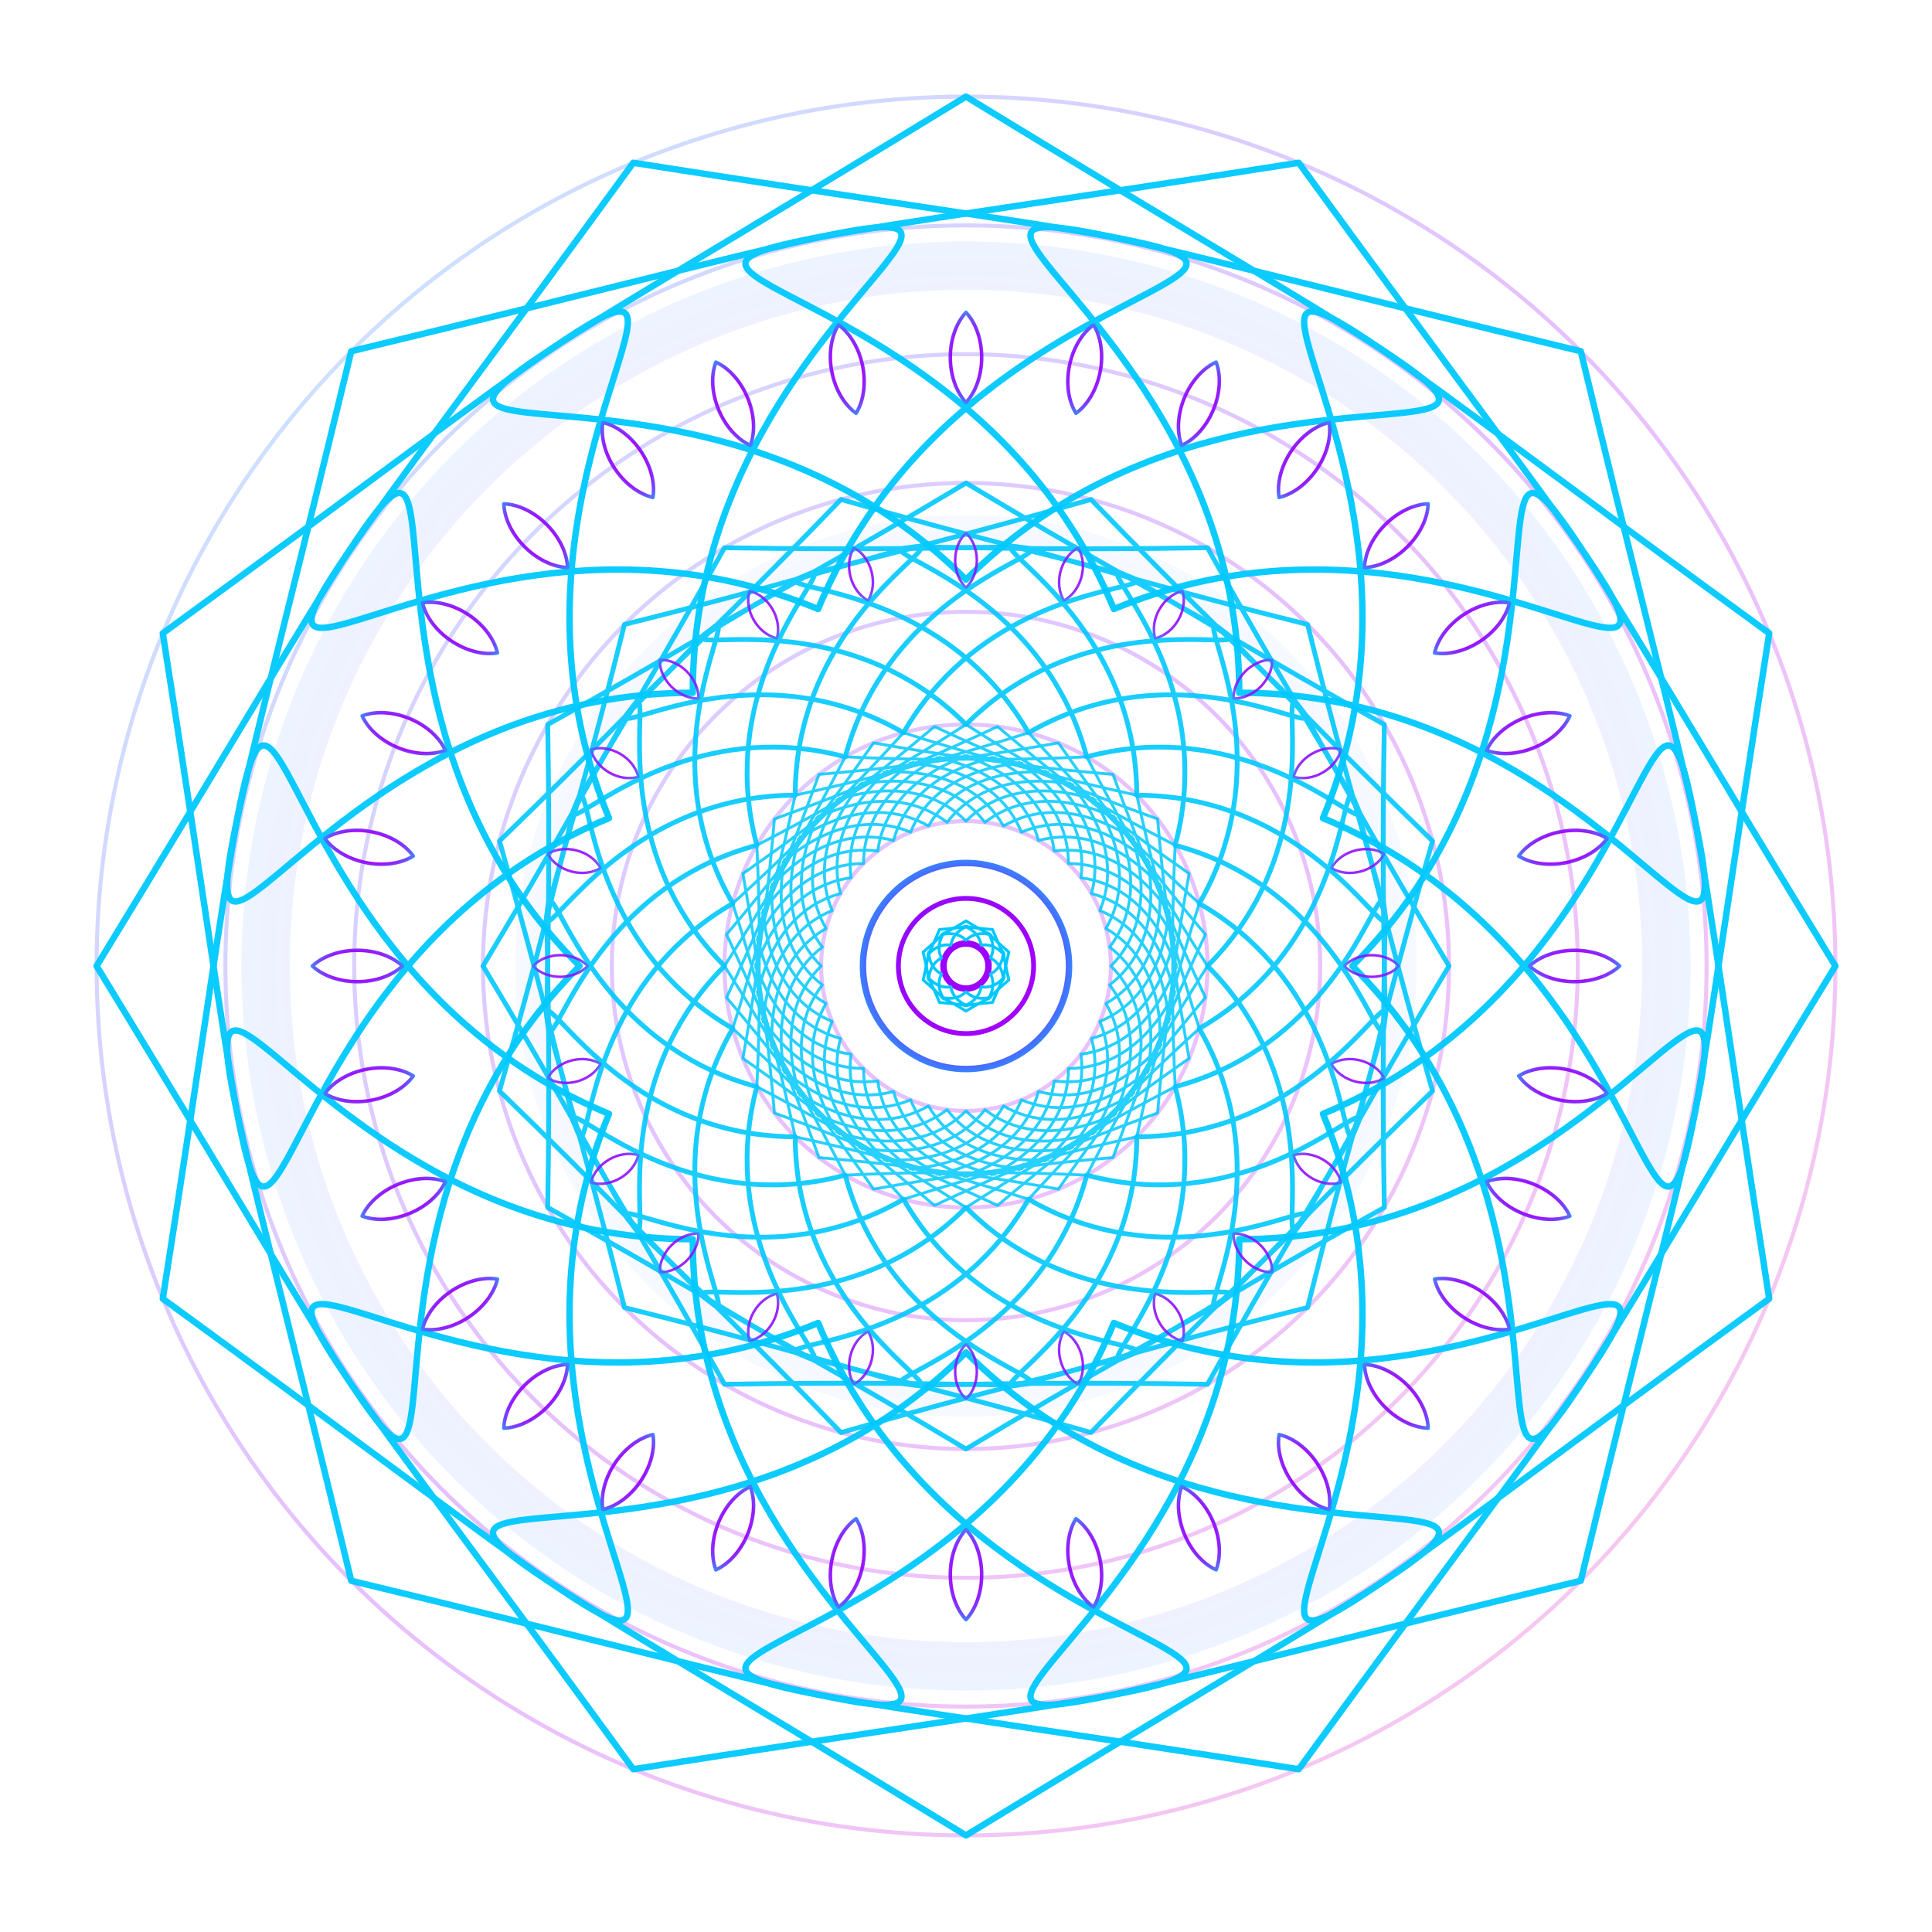 <?xml version="1.0" encoding="UTF-8"?>
<svg width="1200" height="1200" viewBox="0 0 1200 1200" xmlns="http://www.w3.org/2000/svg" version="1.1">
  <title>Mandala Glyph - Neon (Blue • Purple • Pink)</title>
  <desc>Neon gradient strokes with glow on a dark background.</desc>
  
<defs>
  <!-- Linear neon gradient for strokes -->
  <linearGradient id="neonGrad" x1="0" y1="0" x2="1200" y2="1200" gradientUnits="userSpaceOnUse">
    <stop offset="0%" stop-color="#00C8FF"/>
    <stop offset="50%" stop-color="#9D00FF"/>
    <stop offset="100%" stop-color="#FF39A6"/>
  </linearGradient>

  <!-- Secondary radial gradient for accents -->
  <radialGradient id="neonRad" cx="50%" cy="50%" r="60%">
    <stop offset="0%" stop-color="#FF39A6"/>
    <stop offset="60%" stop-color="#9D00FF"/>
    <stop offset="100%" stop-color="#00C8FF"/>
  </radialGradient>

  <!-- Outer glow filter -->
  <filter id="glow" x="-50%" y="-50%" width="200%" height="200%">
    <feGaussianBlur stdDeviation="3" result="blur1"/>
    <feGaussianBlur stdDeviation="6" in="SourceGraphic" result="blur2"/>
    <feMerge>
      <feMergeNode in="blur2"/>
      <feMergeNode in="blur1"/>
      <feMergeNode in="SourceGraphic"/>
    </feMerge>
  </filter>

  <!-- Stronger glow for highlights -->
  <filter id="glowStrong" x="-80%" y="-80%" width="260%" height="260%">
    <feGaussianBlur stdDeviation="5" result="b1"/>
    <feGaussianBlur stdDeviation="10" in="SourceGraphic" result="b2"/>
    <feMerge>
      <feMergeNode in="b2"/>
      <feMergeNode in="b1"/>
      <feMergeNode in="SourceGraphic"/>
    </feMerge>
  </filter>
</defs>
<circle cx="600" cy="600" r="90" fill="none" stroke="url(#neonGrad)" stroke-width="2.5" opacity="0.5" stroke-linecap="round" stroke-linejoin="round" filter="url(#glow)"/><circle cx="600" cy="600" r="150" fill="none" stroke="url(#neonGrad)" stroke-width="2.5" opacity="0.5" stroke-linecap="round" stroke-linejoin="round" filter="url(#glow)"/><circle cx="600" cy="600" r="220" fill="none" stroke="url(#neonGrad)" stroke-width="2.5" opacity="0.5" stroke-linecap="round" stroke-linejoin="round" filter="url(#glow)"/><circle cx="600" cy="600" r="300" fill="none" stroke="url(#neonGrad)" stroke-width="2.5" opacity="0.5" stroke-linecap="round" stroke-linejoin="round" filter="url(#glow)"/><circle cx="600" cy="600" r="380" fill="none" stroke="url(#neonGrad)" stroke-width="2.5" opacity="0.5" stroke-linecap="round" stroke-linejoin="round" filter="url(#glow)"/><circle cx="600" cy="600" r="460" fill="none" stroke="url(#neonGrad)" stroke-width="2.5" opacity="0.5" stroke-linecap="round" stroke-linejoin="round" filter="url(#glow)"/><circle cx="600" cy="600" r="540" fill="none" stroke="url(#neonGrad)" stroke-width="2.5" opacity="0.5" stroke-linecap="round" stroke-linejoin="round" filter="url(#glow)"/><circle cx="600" cy="600" r="435.0" fill="none" stroke="url(#neonRad)" stroke-width="30" opacity="0.3" stroke-linecap="round" stroke-linejoin="round" filter="url(#glow)"/><circle cx="600" cy="600" r="270.0" fill="none" stroke="url(#neonRad)" stroke-width="20" opacity="0.22" stroke-linecap="round" stroke-linejoin="round" filter="url(#glow)"/><g transform="translate(600,600) scale(1.0)" opacity="0.95" filter="url(#glowStrong)">
<path d="M 0 -240 C -210.0 -450.0 -540 -210.0 0 -540 C 540 -210.0 210.0 -450.0 0 -240 Z" transform="rotate(0.0)" fill="none" stroke="url(#neonGrad)" stroke-width="4" stroke-linecap="round" stroke-linejoin="round" />
<path d="M 0 -240 C -210.0 -450.0 -540 -210.0 0 -540 C 540 -210.0 210.0 -450.0 0 -240 Z" transform="rotate(22.5)" fill="none" stroke="url(#neonGrad)" stroke-width="4" stroke-linecap="round" stroke-linejoin="round" />
<path d="M 0 -240 C -210.0 -450.0 -540 -210.0 0 -540 C 540 -210.0 210.0 -450.0 0 -240 Z" transform="rotate(45.0)" fill="none" stroke="url(#neonGrad)" stroke-width="4" stroke-linecap="round" stroke-linejoin="round" />
<path d="M 0 -240 C -210.0 -450.0 -540 -210.0 0 -540 C 540 -210.0 210.0 -450.0 0 -240 Z" transform="rotate(67.5)" fill="none" stroke="url(#neonGrad)" stroke-width="4" stroke-linecap="round" stroke-linejoin="round" />
<path d="M 0 -240 C -210.0 -450.0 -540 -210.0 0 -540 C 540 -210.0 210.0 -450.0 0 -240 Z" transform="rotate(90.0)" fill="none" stroke="url(#neonGrad)" stroke-width="4" stroke-linecap="round" stroke-linejoin="round" />
<path d="M 0 -240 C -210.0 -450.0 -540 -210.0 0 -540 C 540 -210.0 210.0 -450.0 0 -240 Z" transform="rotate(112.5)" fill="none" stroke="url(#neonGrad)" stroke-width="4" stroke-linecap="round" stroke-linejoin="round" />
<path d="M 0 -240 C -210.0 -450.0 -540 -210.0 0 -540 C 540 -210.0 210.0 -450.0 0 -240 Z" transform="rotate(135.0)" fill="none" stroke="url(#neonGrad)" stroke-width="4" stroke-linecap="round" stroke-linejoin="round" />
<path d="M 0 -240 C -210.0 -450.0 -540 -210.0 0 -540 C 540 -210.0 210.0 -450.0 0 -240 Z" transform="rotate(157.5)" fill="none" stroke="url(#neonGrad)" stroke-width="4" stroke-linecap="round" stroke-linejoin="round" />
<path d="M 0 -240 C -210.0 -450.0 -540 -210.0 0 -540 C 540 -210.0 210.0 -450.0 0 -240 Z" transform="rotate(180.0)" fill="none" stroke="url(#neonGrad)" stroke-width="4" stroke-linecap="round" stroke-linejoin="round" />
<path d="M 0 -240 C -210.0 -450.0 -540 -210.0 0 -540 C 540 -210.0 210.0 -450.0 0 -240 Z" transform="rotate(202.5)" fill="none" stroke="url(#neonGrad)" stroke-width="4" stroke-linecap="round" stroke-linejoin="round" />
<path d="M 0 -240 C -210.0 -450.0 -540 -210.0 0 -540 C 540 -210.0 210.0 -450.0 0 -240 Z" transform="rotate(225.0)" fill="none" stroke="url(#neonGrad)" stroke-width="4" stroke-linecap="round" stroke-linejoin="round" />
<path d="M 0 -240 C -210.0 -450.0 -540 -210.0 0 -540 C 540 -210.0 210.0 -450.0 0 -240 Z" transform="rotate(247.5)" fill="none" stroke="url(#neonGrad)" stroke-width="4" stroke-linecap="round" stroke-linejoin="round" />
<path d="M 0 -240 C -210.0 -450.0 -540 -210.0 0 -540 C 540 -210.0 210.0 -450.0 0 -240 Z" transform="rotate(270.0)" fill="none" stroke="url(#neonGrad)" stroke-width="4" stroke-linecap="round" stroke-linejoin="round" />
<path d="M 0 -240 C -210.0 -450.0 -540 -210.0 0 -540 C 540 -210.0 210.0 -450.0 0 -240 Z" transform="rotate(292.5)" fill="none" stroke="url(#neonGrad)" stroke-width="4" stroke-linecap="round" stroke-linejoin="round" />
<path d="M 0 -240 C -210.0 -450.0 -540 -210.0 0 -540 C 540 -210.0 210.0 -450.0 0 -240 Z" transform="rotate(315.0)" fill="none" stroke="url(#neonGrad)" stroke-width="4" stroke-linecap="round" stroke-linejoin="round" />
<path d="M 0 -240 C -210.0 -450.0 -540 -210.0 0 -540 C 540 -210.0 210.0 -450.0 0 -240 Z" transform="rotate(337.5)" fill="none" stroke="url(#neonGrad)" stroke-width="4" stroke-linecap="round" stroke-linejoin="round" />
</g><g transform="translate(600,600) scale(1.0)" opacity="0.9" filter="url(#glow)">
<path d="M 0 -150 C -120.0 -270.0 -300 -120.0 0 -300 C 300 -120.0 120.0 -270.0 0 -150 Z" transform="rotate(0.0)" fill="none" stroke="url(#neonGrad)" stroke-width="3" stroke-linecap="round" stroke-linejoin="round" />
<path d="M 0 -150 C -120.0 -270.0 -300 -120.0 0 -300 C 300 -120.0 120.0 -270.0 0 -150 Z" transform="rotate(15.0)" fill="none" stroke="url(#neonGrad)" stroke-width="3" stroke-linecap="round" stroke-linejoin="round" />
<path d="M 0 -150 C -120.0 -270.0 -300 -120.0 0 -300 C 300 -120.0 120.0 -270.0 0 -150 Z" transform="rotate(30.0)" fill="none" stroke="url(#neonGrad)" stroke-width="3" stroke-linecap="round" stroke-linejoin="round" />
<path d="M 0 -150 C -120.0 -270.0 -300 -120.0 0 -300 C 300 -120.0 120.0 -270.0 0 -150 Z" transform="rotate(45.0)" fill="none" stroke="url(#neonGrad)" stroke-width="3" stroke-linecap="round" stroke-linejoin="round" />
<path d="M 0 -150 C -120.0 -270.0 -300 -120.0 0 -300 C 300 -120.0 120.0 -270.0 0 -150 Z" transform="rotate(60.0)" fill="none" stroke="url(#neonGrad)" stroke-width="3" stroke-linecap="round" stroke-linejoin="round" />
<path d="M 0 -150 C -120.0 -270.0 -300 -120.0 0 -300 C 300 -120.0 120.0 -270.0 0 -150 Z" transform="rotate(75.0)" fill="none" stroke="url(#neonGrad)" stroke-width="3" stroke-linecap="round" stroke-linejoin="round" />
<path d="M 0 -150 C -120.0 -270.0 -300 -120.0 0 -300 C 300 -120.0 120.0 -270.0 0 -150 Z" transform="rotate(90.0)" fill="none" stroke="url(#neonGrad)" stroke-width="3" stroke-linecap="round" stroke-linejoin="round" />
<path d="M 0 -150 C -120.0 -270.0 -300 -120.0 0 -300 C 300 -120.0 120.0 -270.0 0 -150 Z" transform="rotate(105.0)" fill="none" stroke="url(#neonGrad)" stroke-width="3" stroke-linecap="round" stroke-linejoin="round" />
<path d="M 0 -150 C -120.0 -270.0 -300 -120.0 0 -300 C 300 -120.0 120.0 -270.0 0 -150 Z" transform="rotate(120.0)" fill="none" stroke="url(#neonGrad)" stroke-width="3" stroke-linecap="round" stroke-linejoin="round" />
<path d="M 0 -150 C -120.0 -270.0 -300 -120.0 0 -300 C 300 -120.0 120.0 -270.0 0 -150 Z" transform="rotate(135.0)" fill="none" stroke="url(#neonGrad)" stroke-width="3" stroke-linecap="round" stroke-linejoin="round" />
<path d="M 0 -150 C -120.0 -270.0 -300 -120.0 0 -300 C 300 -120.0 120.0 -270.0 0 -150 Z" transform="rotate(150.0)" fill="none" stroke="url(#neonGrad)" stroke-width="3" stroke-linecap="round" stroke-linejoin="round" />
<path d="M 0 -150 C -120.0 -270.0 -300 -120.0 0 -300 C 300 -120.0 120.0 -270.0 0 -150 Z" transform="rotate(165.0)" fill="none" stroke="url(#neonGrad)" stroke-width="3" stroke-linecap="round" stroke-linejoin="round" />
<path d="M 0 -150 C -120.0 -270.0 -300 -120.0 0 -300 C 300 -120.0 120.0 -270.0 0 -150 Z" transform="rotate(180.0)" fill="none" stroke="url(#neonGrad)" stroke-width="3" stroke-linecap="round" stroke-linejoin="round" />
<path d="M 0 -150 C -120.0 -270.0 -300 -120.0 0 -300 C 300 -120.0 120.0 -270.0 0 -150 Z" transform="rotate(195.0)" fill="none" stroke="url(#neonGrad)" stroke-width="3" stroke-linecap="round" stroke-linejoin="round" />
<path d="M 0 -150 C -120.0 -270.0 -300 -120.0 0 -300 C 300 -120.0 120.0 -270.0 0 -150 Z" transform="rotate(210.0)" fill="none" stroke="url(#neonGrad)" stroke-width="3" stroke-linecap="round" stroke-linejoin="round" />
<path d="M 0 -150 C -120.0 -270.0 -300 -120.0 0 -300 C 300 -120.0 120.0 -270.0 0 -150 Z" transform="rotate(225.0)" fill="none" stroke="url(#neonGrad)" stroke-width="3" stroke-linecap="round" stroke-linejoin="round" />
<path d="M 0 -150 C -120.0 -270.0 -300 -120.0 0 -300 C 300 -120.0 120.0 -270.0 0 -150 Z" transform="rotate(240.0)" fill="none" stroke="url(#neonGrad)" stroke-width="3" stroke-linecap="round" stroke-linejoin="round" />
<path d="M 0 -150 C -120.0 -270.0 -300 -120.0 0 -300 C 300 -120.0 120.0 -270.0 0 -150 Z" transform="rotate(255.0)" fill="none" stroke="url(#neonGrad)" stroke-width="3" stroke-linecap="round" stroke-linejoin="round" />
<path d="M 0 -150 C -120.0 -270.0 -300 -120.0 0 -300 C 300 -120.0 120.0 -270.0 0 -150 Z" transform="rotate(270.0)" fill="none" stroke="url(#neonGrad)" stroke-width="3" stroke-linecap="round" stroke-linejoin="round" />
<path d="M 0 -150 C -120.0 -270.0 -300 -120.0 0 -300 C 300 -120.0 120.0 -270.0 0 -150 Z" transform="rotate(285.0)" fill="none" stroke="url(#neonGrad)" stroke-width="3" stroke-linecap="round" stroke-linejoin="round" />
<path d="M 0 -150 C -120.0 -270.0 -300 -120.0 0 -300 C 300 -120.0 120.0 -270.0 0 -150 Z" transform="rotate(300.0)" fill="none" stroke="url(#neonGrad)" stroke-width="3" stroke-linecap="round" stroke-linejoin="round" />
<path d="M 0 -150 C -120.0 -270.0 -300 -120.0 0 -300 C 300 -120.0 120.0 -270.0 0 -150 Z" transform="rotate(315.0)" fill="none" stroke="url(#neonGrad)" stroke-width="3" stroke-linecap="round" stroke-linejoin="round" />
<path d="M 0 -150 C -120.0 -270.0 -300 -120.0 0 -300 C 300 -120.0 120.0 -270.0 0 -150 Z" transform="rotate(330.0)" fill="none" stroke="url(#neonGrad)" stroke-width="3" stroke-linecap="round" stroke-linejoin="round" />
<path d="M 0 -150 C -120.0 -270.0 -300 -120.0 0 -300 C 300 -120.0 120.0 -270.0 0 -150 Z" transform="rotate(345.0)" fill="none" stroke="url(#neonGrad)" stroke-width="3" stroke-linecap="round" stroke-linejoin="round" />
</g><g transform="translate(600,600) scale(1.0)" opacity="0.85" filter="url(#glow)">
<path d="M 0 -90 C -54.0 -144.0 -150 -54.0 0 -150 C 150 -54.0 54.0 -144.0 0 -90 Z" transform="rotate(0.0)" fill="none" stroke="url(#neonGrad)" stroke-width="1.8" stroke-linecap="round" stroke-linejoin="round" />
<path d="M 0 -90 C -54.0 -144.0 -150 -54.0 0 -150 C 150 -54.0 54.0 -144.0 0 -90 Z" transform="rotate(7.5)" fill="none" stroke="url(#neonGrad)" stroke-width="1.8" stroke-linecap="round" stroke-linejoin="round" />
<path d="M 0 -90 C -54.0 -144.0 -150 -54.0 0 -150 C 150 -54.0 54.0 -144.0 0 -90 Z" transform="rotate(15.0)" fill="none" stroke="url(#neonGrad)" stroke-width="1.8" stroke-linecap="round" stroke-linejoin="round" />
<path d="M 0 -90 C -54.0 -144.0 -150 -54.0 0 -150 C 150 -54.0 54.0 -144.0 0 -90 Z" transform="rotate(22.5)" fill="none" stroke="url(#neonGrad)" stroke-width="1.8" stroke-linecap="round" stroke-linejoin="round" />
<path d="M 0 -90 C -54.0 -144.0 -150 -54.0 0 -150 C 150 -54.0 54.0 -144.0 0 -90 Z" transform="rotate(30.0)" fill="none" stroke="url(#neonGrad)" stroke-width="1.8" stroke-linecap="round" stroke-linejoin="round" />
<path d="M 0 -90 C -54.0 -144.0 -150 -54.0 0 -150 C 150 -54.0 54.0 -144.0 0 -90 Z" transform="rotate(37.5)" fill="none" stroke="url(#neonGrad)" stroke-width="1.8" stroke-linecap="round" stroke-linejoin="round" />
<path d="M 0 -90 C -54.0 -144.0 -150 -54.0 0 -150 C 150 -54.0 54.0 -144.0 0 -90 Z" transform="rotate(45.0)" fill="none" stroke="url(#neonGrad)" stroke-width="1.8" stroke-linecap="round" stroke-linejoin="round" />
<path d="M 0 -90 C -54.0 -144.0 -150 -54.0 0 -150 C 150 -54.0 54.0 -144.0 0 -90 Z" transform="rotate(52.5)" fill="none" stroke="url(#neonGrad)" stroke-width="1.8" stroke-linecap="round" stroke-linejoin="round" />
<path d="M 0 -90 C -54.0 -144.0 -150 -54.0 0 -150 C 150 -54.0 54.0 -144.0 0 -90 Z" transform="rotate(60.0)" fill="none" stroke="url(#neonGrad)" stroke-width="1.8" stroke-linecap="round" stroke-linejoin="round" />
<path d="M 0 -90 C -54.0 -144.0 -150 -54.0 0 -150 C 150 -54.0 54.0 -144.0 0 -90 Z" transform="rotate(67.5)" fill="none" stroke="url(#neonGrad)" stroke-width="1.8" stroke-linecap="round" stroke-linejoin="round" />
<path d="M 0 -90 C -54.0 -144.0 -150 -54.0 0 -150 C 150 -54.0 54.0 -144.0 0 -90 Z" transform="rotate(75.0)" fill="none" stroke="url(#neonGrad)" stroke-width="1.8" stroke-linecap="round" stroke-linejoin="round" />
<path d="M 0 -90 C -54.0 -144.0 -150 -54.0 0 -150 C 150 -54.0 54.0 -144.0 0 -90 Z" transform="rotate(82.5)" fill="none" stroke="url(#neonGrad)" stroke-width="1.8" stroke-linecap="round" stroke-linejoin="round" />
<path d="M 0 -90 C -54.0 -144.0 -150 -54.0 0 -150 C 150 -54.0 54.0 -144.0 0 -90 Z" transform="rotate(90.0)" fill="none" stroke="url(#neonGrad)" stroke-width="1.8" stroke-linecap="round" stroke-linejoin="round" />
<path d="M 0 -90 C -54.0 -144.0 -150 -54.0 0 -150 C 150 -54.0 54.0 -144.0 0 -90 Z" transform="rotate(97.5)" fill="none" stroke="url(#neonGrad)" stroke-width="1.8" stroke-linecap="round" stroke-linejoin="round" />
<path d="M 0 -90 C -54.0 -144.0 -150 -54.0 0 -150 C 150 -54.0 54.0 -144.0 0 -90 Z" transform="rotate(105.0)" fill="none" stroke="url(#neonGrad)" stroke-width="1.8" stroke-linecap="round" stroke-linejoin="round" />
<path d="M 0 -90 C -54.0 -144.0 -150 -54.0 0 -150 C 150 -54.0 54.0 -144.0 0 -90 Z" transform="rotate(112.5)" fill="none" stroke="url(#neonGrad)" stroke-width="1.8" stroke-linecap="round" stroke-linejoin="round" />
<path d="M 0 -90 C -54.0 -144.0 -150 -54.0 0 -150 C 150 -54.0 54.0 -144.0 0 -90 Z" transform="rotate(120.0)" fill="none" stroke="url(#neonGrad)" stroke-width="1.8" stroke-linecap="round" stroke-linejoin="round" />
<path d="M 0 -90 C -54.0 -144.0 -150 -54.0 0 -150 C 150 -54.0 54.0 -144.0 0 -90 Z" transform="rotate(127.5)" fill="none" stroke="url(#neonGrad)" stroke-width="1.8" stroke-linecap="round" stroke-linejoin="round" />
<path d="M 0 -90 C -54.0 -144.0 -150 -54.0 0 -150 C 150 -54.0 54.0 -144.0 0 -90 Z" transform="rotate(135.0)" fill="none" stroke="url(#neonGrad)" stroke-width="1.8" stroke-linecap="round" stroke-linejoin="round" />
<path d="M 0 -90 C -54.0 -144.0 -150 -54.0 0 -150 C 150 -54.0 54.0 -144.0 0 -90 Z" transform="rotate(142.5)" fill="none" stroke="url(#neonGrad)" stroke-width="1.8" stroke-linecap="round" stroke-linejoin="round" />
<path d="M 0 -90 C -54.0 -144.0 -150 -54.0 0 -150 C 150 -54.0 54.0 -144.0 0 -90 Z" transform="rotate(150.0)" fill="none" stroke="url(#neonGrad)" stroke-width="1.8" stroke-linecap="round" stroke-linejoin="round" />
<path d="M 0 -90 C -54.0 -144.0 -150 -54.0 0 -150 C 150 -54.0 54.0 -144.0 0 -90 Z" transform="rotate(157.5)" fill="none" stroke="url(#neonGrad)" stroke-width="1.8" stroke-linecap="round" stroke-linejoin="round" />
<path d="M 0 -90 C -54.0 -144.0 -150 -54.0 0 -150 C 150 -54.0 54.0 -144.0 0 -90 Z" transform="rotate(165.0)" fill="none" stroke="url(#neonGrad)" stroke-width="1.8" stroke-linecap="round" stroke-linejoin="round" />
<path d="M 0 -90 C -54.0 -144.0 -150 -54.0 0 -150 C 150 -54.0 54.0 -144.0 0 -90 Z" transform="rotate(172.5)" fill="none" stroke="url(#neonGrad)" stroke-width="1.8" stroke-linecap="round" stroke-linejoin="round" />
<path d="M 0 -90 C -54.0 -144.0 -150 -54.0 0 -150 C 150 -54.0 54.0 -144.0 0 -90 Z" transform="rotate(180.0)" fill="none" stroke="url(#neonGrad)" stroke-width="1.8" stroke-linecap="round" stroke-linejoin="round" />
<path d="M 0 -90 C -54.0 -144.0 -150 -54.0 0 -150 C 150 -54.0 54.0 -144.0 0 -90 Z" transform="rotate(187.5)" fill="none" stroke="url(#neonGrad)" stroke-width="1.8" stroke-linecap="round" stroke-linejoin="round" />
<path d="M 0 -90 C -54.0 -144.0 -150 -54.0 0 -150 C 150 -54.0 54.0 -144.0 0 -90 Z" transform="rotate(195.0)" fill="none" stroke="url(#neonGrad)" stroke-width="1.8" stroke-linecap="round" stroke-linejoin="round" />
<path d="M 0 -90 C -54.0 -144.0 -150 -54.0 0 -150 C 150 -54.0 54.0 -144.0 0 -90 Z" transform="rotate(202.5)" fill="none" stroke="url(#neonGrad)" stroke-width="1.8" stroke-linecap="round" stroke-linejoin="round" />
<path d="M 0 -90 C -54.0 -144.0 -150 -54.0 0 -150 C 150 -54.0 54.0 -144.0 0 -90 Z" transform="rotate(210.0)" fill="none" stroke="url(#neonGrad)" stroke-width="1.8" stroke-linecap="round" stroke-linejoin="round" />
<path d="M 0 -90 C -54.0 -144.0 -150 -54.0 0 -150 C 150 -54.0 54.0 -144.0 0 -90 Z" transform="rotate(217.5)" fill="none" stroke="url(#neonGrad)" stroke-width="1.8" stroke-linecap="round" stroke-linejoin="round" />
<path d="M 0 -90 C -54.0 -144.0 -150 -54.0 0 -150 C 150 -54.0 54.0 -144.0 0 -90 Z" transform="rotate(225.0)" fill="none" stroke="url(#neonGrad)" stroke-width="1.8" stroke-linecap="round" stroke-linejoin="round" />
<path d="M 0 -90 C -54.0 -144.0 -150 -54.0 0 -150 C 150 -54.0 54.0 -144.0 0 -90 Z" transform="rotate(232.5)" fill="none" stroke="url(#neonGrad)" stroke-width="1.8" stroke-linecap="round" stroke-linejoin="round" />
<path d="M 0 -90 C -54.0 -144.0 -150 -54.0 0 -150 C 150 -54.0 54.0 -144.0 0 -90 Z" transform="rotate(240.0)" fill="none" stroke="url(#neonGrad)" stroke-width="1.8" stroke-linecap="round" stroke-linejoin="round" />
<path d="M 0 -90 C -54.0 -144.0 -150 -54.0 0 -150 C 150 -54.0 54.0 -144.0 0 -90 Z" transform="rotate(247.5)" fill="none" stroke="url(#neonGrad)" stroke-width="1.8" stroke-linecap="round" stroke-linejoin="round" />
<path d="M 0 -90 C -54.0 -144.0 -150 -54.0 0 -150 C 150 -54.0 54.0 -144.0 0 -90 Z" transform="rotate(255.0)" fill="none" stroke="url(#neonGrad)" stroke-width="1.8" stroke-linecap="round" stroke-linejoin="round" />
<path d="M 0 -90 C -54.0 -144.0 -150 -54.0 0 -150 C 150 -54.0 54.0 -144.0 0 -90 Z" transform="rotate(262.5)" fill="none" stroke="url(#neonGrad)" stroke-width="1.8" stroke-linecap="round" stroke-linejoin="round" />
<path d="M 0 -90 C -54.0 -144.0 -150 -54.0 0 -150 C 150 -54.0 54.0 -144.0 0 -90 Z" transform="rotate(270.0)" fill="none" stroke="url(#neonGrad)" stroke-width="1.8" stroke-linecap="round" stroke-linejoin="round" />
<path d="M 0 -90 C -54.0 -144.0 -150 -54.0 0 -150 C 150 -54.0 54.0 -144.0 0 -90 Z" transform="rotate(277.5)" fill="none" stroke="url(#neonGrad)" stroke-width="1.8" stroke-linecap="round" stroke-linejoin="round" />
<path d="M 0 -90 C -54.0 -144.0 -150 -54.0 0 -150 C 150 -54.0 54.0 -144.0 0 -90 Z" transform="rotate(285.0)" fill="none" stroke="url(#neonGrad)" stroke-width="1.8" stroke-linecap="round" stroke-linejoin="round" />
<path d="M 0 -90 C -54.0 -144.0 -150 -54.0 0 -150 C 150 -54.0 54.0 -144.0 0 -90 Z" transform="rotate(292.5)" fill="none" stroke="url(#neonGrad)" stroke-width="1.8" stroke-linecap="round" stroke-linejoin="round" />
<path d="M 0 -90 C -54.0 -144.0 -150 -54.0 0 -150 C 150 -54.0 54.0 -144.0 0 -90 Z" transform="rotate(300.0)" fill="none" stroke="url(#neonGrad)" stroke-width="1.8" stroke-linecap="round" stroke-linejoin="round" />
<path d="M 0 -90 C -54.0 -144.0 -150 -54.0 0 -150 C 150 -54.0 54.0 -144.0 0 -90 Z" transform="rotate(307.5)" fill="none" stroke="url(#neonGrad)" stroke-width="1.8" stroke-linecap="round" stroke-linejoin="round" />
<path d="M 0 -90 C -54.0 -144.0 -150 -54.0 0 -150 C 150 -54.0 54.0 -144.0 0 -90 Z" transform="rotate(315.0)" fill="none" stroke="url(#neonGrad)" stroke-width="1.8" stroke-linecap="round" stroke-linejoin="round" />
<path d="M 0 -90 C -54.0 -144.0 -150 -54.0 0 -150 C 150 -54.0 54.0 -144.0 0 -90 Z" transform="rotate(322.5)" fill="none" stroke="url(#neonGrad)" stroke-width="1.8" stroke-linecap="round" stroke-linejoin="round" />
<path d="M 0 -90 C -54.0 -144.0 -150 -54.0 0 -150 C 150 -54.0 54.0 -144.0 0 -90 Z" transform="rotate(330.0)" fill="none" stroke="url(#neonGrad)" stroke-width="1.8" stroke-linecap="round" stroke-linejoin="round" />
<path d="M 0 -90 C -54.0 -144.0 -150 -54.0 0 -150 C 150 -54.0 54.0 -144.0 0 -90 Z" transform="rotate(337.5)" fill="none" stroke="url(#neonGrad)" stroke-width="1.8" stroke-linecap="round" stroke-linejoin="round" />
<path d="M 0 -90 C -54.0 -144.0 -150 -54.0 0 -150 C 150 -54.0 54.0 -144.0 0 -90 Z" transform="rotate(345.0)" fill="none" stroke="url(#neonGrad)" stroke-width="1.8" stroke-linecap="round" stroke-linejoin="round" />
<path d="M 0 -90 C -54.0 -144.0 -150 -54.0 0 -150 C 150 -54.0 54.0 -144.0 0 -90 Z" transform="rotate(352.5)" fill="none" stroke="url(#neonGrad)" stroke-width="1.8" stroke-linecap="round" stroke-linejoin="round" />
</g><g filter="url(#glowStrong)" opacity="0.95">

        <path d="M 0 -28.0
                 C -13.0 -14.0, -13.0 14.0, 0 28.0
                 C 13.0 14.0, 13.0 -14.0, 0 -28.0 Z"
              fill="none" stroke="url(#neonRad)" stroke-width="2.2"
              stroke-linecap="round" stroke-linejoin="round"
              transform="translate(600,600) rotate(0.0) translate(0,-378)"/>
        

        <path d="M 0 -28.0
                 C -13.0 -14.0, -13.0 14.0, 0 28.0
                 C 13.0 14.0, 13.0 -14.0, 0 -28.0 Z"
              fill="none" stroke="url(#neonRad)" stroke-width="2.2"
              stroke-linecap="round" stroke-linejoin="round"
              transform="translate(600,600) rotate(11.25) translate(0,-378)"/>
        

        <path d="M 0 -28.0
                 C -13.0 -14.0, -13.0 14.0, 0 28.0
                 C 13.0 14.0, 13.0 -14.0, 0 -28.0 Z"
              fill="none" stroke="url(#neonRad)" stroke-width="2.2"
              stroke-linecap="round" stroke-linejoin="round"
              transform="translate(600,600) rotate(22.5) translate(0,-378)"/>
        

        <path d="M 0 -28.0
                 C -13.0 -14.0, -13.0 14.0, 0 28.0
                 C 13.0 14.0, 13.0 -14.0, 0 -28.0 Z"
              fill="none" stroke="url(#neonRad)" stroke-width="2.2"
              stroke-linecap="round" stroke-linejoin="round"
              transform="translate(600,600) rotate(33.75) translate(0,-378)"/>
        

        <path d="M 0 -28.0
                 C -13.0 -14.0, -13.0 14.0, 0 28.0
                 C 13.0 14.0, 13.0 -14.0, 0 -28.0 Z"
              fill="none" stroke="url(#neonRad)" stroke-width="2.2"
              stroke-linecap="round" stroke-linejoin="round"
              transform="translate(600,600) rotate(45.0) translate(0,-378)"/>
        

        <path d="M 0 -28.0
                 C -13.0 -14.0, -13.0 14.0, 0 28.0
                 C 13.0 14.0, 13.0 -14.0, 0 -28.0 Z"
              fill="none" stroke="url(#neonRad)" stroke-width="2.2"
              stroke-linecap="round" stroke-linejoin="round"
              transform="translate(600,600) rotate(56.25) translate(0,-378)"/>
        

        <path d="M 0 -28.0
                 C -13.0 -14.0, -13.0 14.0, 0 28.0
                 C 13.0 14.0, 13.0 -14.0, 0 -28.0 Z"
              fill="none" stroke="url(#neonRad)" stroke-width="2.2"
              stroke-linecap="round" stroke-linejoin="round"
              transform="translate(600,600) rotate(67.5) translate(0,-378)"/>
        

        <path d="M 0 -28.0
                 C -13.0 -14.0, -13.0 14.0, 0 28.0
                 C 13.0 14.0, 13.0 -14.0, 0 -28.0 Z"
              fill="none" stroke="url(#neonRad)" stroke-width="2.2"
              stroke-linecap="round" stroke-linejoin="round"
              transform="translate(600,600) rotate(78.75) translate(0,-378)"/>
        

        <path d="M 0 -28.0
                 C -13.0 -14.0, -13.0 14.0, 0 28.0
                 C 13.0 14.0, 13.0 -14.0, 0 -28.0 Z"
              fill="none" stroke="url(#neonRad)" stroke-width="2.2"
              stroke-linecap="round" stroke-linejoin="round"
              transform="translate(600,600) rotate(90.0) translate(0,-378)"/>
        

        <path d="M 0 -28.0
                 C -13.0 -14.0, -13.0 14.0, 0 28.0
                 C 13.0 14.0, 13.0 -14.0, 0 -28.0 Z"
              fill="none" stroke="url(#neonRad)" stroke-width="2.2"
              stroke-linecap="round" stroke-linejoin="round"
              transform="translate(600,600) rotate(101.25) translate(0,-378)"/>
        

        <path d="M 0 -28.0
                 C -13.0 -14.0, -13.0 14.0, 0 28.0
                 C 13.0 14.0, 13.0 -14.0, 0 -28.0 Z"
              fill="none" stroke="url(#neonRad)" stroke-width="2.2"
              stroke-linecap="round" stroke-linejoin="round"
              transform="translate(600,600) rotate(112.5) translate(0,-378)"/>
        

        <path d="M 0 -28.0
                 C -13.0 -14.0, -13.0 14.0, 0 28.0
                 C 13.0 14.0, 13.0 -14.0, 0 -28.0 Z"
              fill="none" stroke="url(#neonRad)" stroke-width="2.2"
              stroke-linecap="round" stroke-linejoin="round"
              transform="translate(600,600) rotate(123.75) translate(0,-378)"/>
        

        <path d="M 0 -28.0
                 C -13.0 -14.0, -13.0 14.0, 0 28.0
                 C 13.0 14.0, 13.0 -14.0, 0 -28.0 Z"
              fill="none" stroke="url(#neonRad)" stroke-width="2.2"
              stroke-linecap="round" stroke-linejoin="round"
              transform="translate(600,600) rotate(135.0) translate(0,-378)"/>
        

        <path d="M 0 -28.0
                 C -13.0 -14.0, -13.0 14.0, 0 28.0
                 C 13.0 14.0, 13.0 -14.0, 0 -28.0 Z"
              fill="none" stroke="url(#neonRad)" stroke-width="2.2"
              stroke-linecap="round" stroke-linejoin="round"
              transform="translate(600,600) rotate(146.25) translate(0,-378)"/>
        

        <path d="M 0 -28.0
                 C -13.0 -14.0, -13.0 14.0, 0 28.0
                 C 13.0 14.0, 13.0 -14.0, 0 -28.0 Z"
              fill="none" stroke="url(#neonRad)" stroke-width="2.2"
              stroke-linecap="round" stroke-linejoin="round"
              transform="translate(600,600) rotate(157.5) translate(0,-378)"/>
        

        <path d="M 0 -28.0
                 C -13.0 -14.0, -13.0 14.0, 0 28.0
                 C 13.0 14.0, 13.0 -14.0, 0 -28.0 Z"
              fill="none" stroke="url(#neonRad)" stroke-width="2.2"
              stroke-linecap="round" stroke-linejoin="round"
              transform="translate(600,600) rotate(168.75) translate(0,-378)"/>
        

        <path d="M 0 -28.0
                 C -13.0 -14.0, -13.0 14.0, 0 28.0
                 C 13.0 14.0, 13.0 -14.0, 0 -28.0 Z"
              fill="none" stroke="url(#neonRad)" stroke-width="2.2"
              stroke-linecap="round" stroke-linejoin="round"
              transform="translate(600,600) rotate(180.0) translate(0,-378)"/>
        

        <path d="M 0 -28.0
                 C -13.0 -14.0, -13.0 14.0, 0 28.0
                 C 13.0 14.0, 13.0 -14.0, 0 -28.0 Z"
              fill="none" stroke="url(#neonRad)" stroke-width="2.2"
              stroke-linecap="round" stroke-linejoin="round"
              transform="translate(600,600) rotate(191.25) translate(0,-378)"/>
        

        <path d="M 0 -28.0
                 C -13.0 -14.0, -13.0 14.0, 0 28.0
                 C 13.0 14.0, 13.0 -14.0, 0 -28.0 Z"
              fill="none" stroke="url(#neonRad)" stroke-width="2.2"
              stroke-linecap="round" stroke-linejoin="round"
              transform="translate(600,600) rotate(202.5) translate(0,-378)"/>
        

        <path d="M 0 -28.0
                 C -13.0 -14.0, -13.0 14.0, 0 28.0
                 C 13.0 14.0, 13.0 -14.0, 0 -28.0 Z"
              fill="none" stroke="url(#neonRad)" stroke-width="2.2"
              stroke-linecap="round" stroke-linejoin="round"
              transform="translate(600,600) rotate(213.75) translate(0,-378)"/>
        

        <path d="M 0 -28.0
                 C -13.0 -14.0, -13.0 14.0, 0 28.0
                 C 13.0 14.0, 13.0 -14.0, 0 -28.0 Z"
              fill="none" stroke="url(#neonRad)" stroke-width="2.2"
              stroke-linecap="round" stroke-linejoin="round"
              transform="translate(600,600) rotate(225.0) translate(0,-378)"/>
        

        <path d="M 0 -28.0
                 C -13.0 -14.0, -13.0 14.0, 0 28.0
                 C 13.0 14.0, 13.0 -14.0, 0 -28.0 Z"
              fill="none" stroke="url(#neonRad)" stroke-width="2.2"
              stroke-linecap="round" stroke-linejoin="round"
              transform="translate(600,600) rotate(236.25) translate(0,-378)"/>
        

        <path d="M 0 -28.0
                 C -13.0 -14.0, -13.0 14.0, 0 28.0
                 C 13.0 14.0, 13.0 -14.0, 0 -28.0 Z"
              fill="none" stroke="url(#neonRad)" stroke-width="2.2"
              stroke-linecap="round" stroke-linejoin="round"
              transform="translate(600,600) rotate(247.5) translate(0,-378)"/>
        

        <path d="M 0 -28.0
                 C -13.0 -14.0, -13.0 14.0, 0 28.0
                 C 13.0 14.0, 13.0 -14.0, 0 -28.0 Z"
              fill="none" stroke="url(#neonRad)" stroke-width="2.2"
              stroke-linecap="round" stroke-linejoin="round"
              transform="translate(600,600) rotate(258.75) translate(0,-378)"/>
        

        <path d="M 0 -28.0
                 C -13.0 -14.0, -13.0 14.0, 0 28.0
                 C 13.0 14.0, 13.0 -14.0, 0 -28.0 Z"
              fill="none" stroke="url(#neonRad)" stroke-width="2.2"
              stroke-linecap="round" stroke-linejoin="round"
              transform="translate(600,600) rotate(270.0) translate(0,-378)"/>
        

        <path d="M 0 -28.0
                 C -13.0 -14.0, -13.0 14.0, 0 28.0
                 C 13.0 14.0, 13.0 -14.0, 0 -28.0 Z"
              fill="none" stroke="url(#neonRad)" stroke-width="2.2"
              stroke-linecap="round" stroke-linejoin="round"
              transform="translate(600,600) rotate(281.25) translate(0,-378)"/>
        

        <path d="M 0 -28.0
                 C -13.0 -14.0, -13.0 14.0, 0 28.0
                 C 13.0 14.0, 13.0 -14.0, 0 -28.0 Z"
              fill="none" stroke="url(#neonRad)" stroke-width="2.2"
              stroke-linecap="round" stroke-linejoin="round"
              transform="translate(600,600) rotate(292.5) translate(0,-378)"/>
        

        <path d="M 0 -28.0
                 C -13.0 -14.0, -13.0 14.0, 0 28.0
                 C 13.0 14.0, 13.0 -14.0, 0 -28.0 Z"
              fill="none" stroke="url(#neonRad)" stroke-width="2.2"
              stroke-linecap="round" stroke-linejoin="round"
              transform="translate(600,600) rotate(303.75) translate(0,-378)"/>
        

        <path d="M 0 -28.0
                 C -13.0 -14.0, -13.0 14.0, 0 28.0
                 C 13.0 14.0, 13.0 -14.0, 0 -28.0 Z"
              fill="none" stroke="url(#neonRad)" stroke-width="2.2"
              stroke-linecap="round" stroke-linejoin="round"
              transform="translate(600,600) rotate(315.0) translate(0,-378)"/>
        

        <path d="M 0 -28.0
                 C -13.0 -14.0, -13.0 14.0, 0 28.0
                 C 13.0 14.0, 13.0 -14.0, 0 -28.0 Z"
              fill="none" stroke="url(#neonRad)" stroke-width="2.2"
              stroke-linecap="round" stroke-linejoin="round"
              transform="translate(600,600) rotate(326.25) translate(0,-378)"/>
        

        <path d="M 0 -28.0
                 C -13.0 -14.0, -13.0 14.0, 0 28.0
                 C 13.0 14.0, 13.0 -14.0, 0 -28.0 Z"
              fill="none" stroke="url(#neonRad)" stroke-width="2.2"
              stroke-linecap="round" stroke-linejoin="round"
              transform="translate(600,600) rotate(337.5) translate(0,-378)"/>
        

        <path d="M 0 -28.0
                 C -13.0 -14.0, -13.0 14.0, 0 28.0
                 C 13.0 14.0, 13.0 -14.0, 0 -28.0 Z"
              fill="none" stroke="url(#neonRad)" stroke-width="2.2"
              stroke-linecap="round" stroke-linejoin="round"
              transform="translate(600,600) rotate(348.75) translate(0,-378)"/>
        
</g><g filter="url(#glow)" opacity="0.9">

        <path d="M 0 -17.0
                 C -9.0 -8.5, -9.0 8.5, 0 17.0
                 C 9.0 8.5, 9.0 -8.5, 0 -17.0 Z"
              fill="none" stroke="url(#neonRad)" stroke-width="1.6"
              stroke-linecap="round" stroke-linejoin="round"
              transform="translate(600,600) rotate(0.0) translate(0,-252)"/>
        

        <path d="M 0 -17.0
                 C -9.0 -8.5, -9.0 8.5, 0 17.0
                 C 9.0 8.5, 9.0 -8.5, 0 -17.0 Z"
              fill="none" stroke="url(#neonRad)" stroke-width="1.6"
              stroke-linecap="round" stroke-linejoin="round"
              transform="translate(600,600) rotate(15) translate(0,-252)"/>
        

        <path d="M 0 -17.0
                 C -9.0 -8.5, -9.0 8.5, 0 17.0
                 C 9.0 8.5, 9.0 -8.5, 0 -17.0 Z"
              fill="none" stroke="url(#neonRad)" stroke-width="1.6"
              stroke-linecap="round" stroke-linejoin="round"
              transform="translate(600,600) rotate(30) translate(0,-252)"/>
        

        <path d="M 0 -17.0
                 C -9.0 -8.5, -9.0 8.5, 0 17.0
                 C 9.0 8.5, 9.0 -8.5, 0 -17.0 Z"
              fill="none" stroke="url(#neonRad)" stroke-width="1.6"
              stroke-linecap="round" stroke-linejoin="round"
              transform="translate(600,600) rotate(45.0) translate(0,-252)"/>
        

        <path d="M 0 -17.0
                 C -9.0 -8.5, -9.0 8.5, 0 17.0
                 C 9.0 8.5, 9.0 -8.5, 0 -17.0 Z"
              fill="none" stroke="url(#neonRad)" stroke-width="1.6"
              stroke-linecap="round" stroke-linejoin="round"
              transform="translate(600,600) rotate(60) translate(0,-252)"/>
        

        <path d="M 0 -17.0
                 C -9.0 -8.5, -9.0 8.5, 0 17.0
                 C 9.0 8.5, 9.0 -8.5, 0 -17.0 Z"
              fill="none" stroke="url(#neonRad)" stroke-width="1.6"
              stroke-linecap="round" stroke-linejoin="round"
              transform="translate(600,600) rotate(75.0) translate(0,-252)"/>
        

        <path d="M 0 -17.0
                 C -9.0 -8.5, -9.0 8.5, 0 17.0
                 C 9.0 8.5, 9.0 -8.5, 0 -17.0 Z"
              fill="none" stroke="url(#neonRad)" stroke-width="1.6"
              stroke-linecap="round" stroke-linejoin="round"
              transform="translate(600,600) rotate(90.0) translate(0,-252)"/>
        

        <path d="M 0 -17.0
                 C -9.0 -8.5, -9.0 8.5, 0 17.0
                 C 9.0 8.5, 9.0 -8.5, 0 -17.0 Z"
              fill="none" stroke="url(#neonRad)" stroke-width="1.6"
              stroke-linecap="round" stroke-linejoin="round"
              transform="translate(600,600) rotate(105.0) translate(0,-252)"/>
        

        <path d="M 0 -17.0
                 C -9.0 -8.5, -9.0 8.5, 0 17.0
                 C 9.0 8.5, 9.0 -8.5, 0 -17.0 Z"
              fill="none" stroke="url(#neonRad)" stroke-width="1.6"
              stroke-linecap="round" stroke-linejoin="round"
              transform="translate(600,600) rotate(120) translate(0,-252)"/>
        

        <path d="M 0 -17.0
                 C -9.0 -8.5, -9.0 8.5, 0 17.0
                 C 9.0 8.5, 9.0 -8.5, 0 -17.0 Z"
              fill="none" stroke="url(#neonRad)" stroke-width="1.6"
              stroke-linecap="round" stroke-linejoin="round"
              transform="translate(600,600) rotate(135.0) translate(0,-252)"/>
        

        <path d="M 0 -17.0
                 C -9.0 -8.5, -9.0 8.5, 0 17.0
                 C 9.0 8.5, 9.0 -8.5, 0 -17.0 Z"
              fill="none" stroke="url(#neonRad)" stroke-width="1.6"
              stroke-linecap="round" stroke-linejoin="round"
              transform="translate(600,600) rotate(150.0) translate(0,-252)"/>
        

        <path d="M 0 -17.0
                 C -9.0 -8.5, -9.0 8.5, 0 17.0
                 C 9.0 8.5, 9.0 -8.5, 0 -17.0 Z"
              fill="none" stroke="url(#neonRad)" stroke-width="1.6"
              stroke-linecap="round" stroke-linejoin="round"
              transform="translate(600,600) rotate(165.0) translate(0,-252)"/>
        

        <path d="M 0 -17.0
                 C -9.0 -8.5, -9.0 8.5, 0 17.0
                 C 9.0 8.5, 9.0 -8.5, 0 -17.0 Z"
              fill="none" stroke="url(#neonRad)" stroke-width="1.6"
              stroke-linecap="round" stroke-linejoin="round"
              transform="translate(600,600) rotate(180.0) translate(0,-252)"/>
        

        <path d="M 0 -17.0
                 C -9.0 -8.5, -9.0 8.5, 0 17.0
                 C 9.0 8.5, 9.0 -8.5, 0 -17.0 Z"
              fill="none" stroke="url(#neonRad)" stroke-width="1.6"
              stroke-linecap="round" stroke-linejoin="round"
              transform="translate(600,600) rotate(195.0) translate(0,-252)"/>
        

        <path d="M 0 -17.0
                 C -9.0 -8.5, -9.0 8.5, 0 17.0
                 C 9.0 8.5, 9.0 -8.5, 0 -17.0 Z"
              fill="none" stroke="url(#neonRad)" stroke-width="1.6"
              stroke-linecap="round" stroke-linejoin="round"
              transform="translate(600,600) rotate(210.0) translate(0,-252)"/>
        

        <path d="M 0 -17.0
                 C -9.0 -8.5, -9.0 8.5, 0 17.0
                 C 9.0 8.5, 9.0 -8.5, 0 -17.0 Z"
              fill="none" stroke="url(#neonRad)" stroke-width="1.6"
              stroke-linecap="round" stroke-linejoin="round"
              transform="translate(600,600) rotate(225) translate(0,-252)"/>
        

        <path d="M 0 -17.0
                 C -9.0 -8.5, -9.0 8.5, 0 17.0
                 C 9.0 8.5, 9.0 -8.5, 0 -17.0 Z"
              fill="none" stroke="url(#neonRad)" stroke-width="1.6"
              stroke-linecap="round" stroke-linejoin="round"
              transform="translate(600,600) rotate(240) translate(0,-252)"/>
        

        <path d="M 0 -17.0
                 C -9.0 -8.5, -9.0 8.5, 0 17.0
                 C 9.0 8.5, 9.0 -8.5, 0 -17.0 Z"
              fill="none" stroke="url(#neonRad)" stroke-width="1.6"
              stroke-linecap="round" stroke-linejoin="round"
              transform="translate(600,600) rotate(255) translate(0,-252)"/>
        

        <path d="M 0 -17.0
                 C -9.0 -8.5, -9.0 8.5, 0 17.0
                 C 9.0 8.5, 9.0 -8.5, 0 -17.0 Z"
              fill="none" stroke="url(#neonRad)" stroke-width="1.6"
              stroke-linecap="round" stroke-linejoin="round"
              transform="translate(600,600) rotate(270.0) translate(0,-252)"/>
        

        <path d="M 0 -17.0
                 C -9.0 -8.5, -9.0 8.5, 0 17.0
                 C 9.0 8.5, 9.0 -8.5, 0 -17.0 Z"
              fill="none" stroke="url(#neonRad)" stroke-width="1.6"
              stroke-linecap="round" stroke-linejoin="round"
              transform="translate(600,600) rotate(285.0) translate(0,-252)"/>
        

        <path d="M 0 -17.0
                 C -9.0 -8.5, -9.0 8.5, 0 17.0
                 C 9.0 8.5, 9.0 -8.5, 0 -17.0 Z"
              fill="none" stroke="url(#neonRad)" stroke-width="1.6"
              stroke-linecap="round" stroke-linejoin="round"
              transform="translate(600,600) rotate(300.0) translate(0,-252)"/>
        

        <path d="M 0 -17.0
                 C -9.0 -8.5, -9.0 8.5, 0 17.0
                 C 9.0 8.5, 9.0 -8.5, 0 -17.0 Z"
              fill="none" stroke="url(#neonRad)" stroke-width="1.6"
              stroke-linecap="round" stroke-linejoin="round"
              transform="translate(600,600) rotate(315.0) translate(0,-252)"/>
        

        <path d="M 0 -17.0
                 C -9.0 -8.5, -9.0 8.5, 0 17.0
                 C 9.0 8.5, 9.0 -8.5, 0 -17.0 Z"
              fill="none" stroke="url(#neonRad)" stroke-width="1.6"
              stroke-linecap="round" stroke-linejoin="round"
              transform="translate(600,600) rotate(330.0) translate(0,-252)"/>
        

        <path d="M 0 -17.0
                 C -9.0 -8.5, -9.0 8.5, 0 17.0
                 C 9.0 8.5, 9.0 -8.5, 0 -17.0 Z"
              fill="none" stroke="url(#neonRad)" stroke-width="1.6"
              stroke-linecap="round" stroke-linejoin="round"
              transform="translate(600,600) rotate(345) translate(0,-252)"/>
        
</g><circle cx="600" cy="600" r="64" fill="none" stroke="url(#neonRad)" stroke-width="4" opacity="1.0" stroke-linecap="round" stroke-linejoin="round" filter="url(#glow)"/><circle cx="600" cy="600" r="42" fill="none" stroke="url(#neonGrad)" stroke-width="3" opacity="1.0" stroke-linecap="round" stroke-linejoin="round" filter="url(#glow)"/><circle cx="600" cy="600" r="14" fill="none" stroke="url(#neonGrad)" stroke-width="4" opacity="1.0" stroke-linecap="round" stroke-linejoin="round" filter="url(#glow)"/><g transform="translate(600,600) scale(1.0)" opacity="1.0" filter="url(#glow)">
<path d="M 0 -16 C -10.8 -26.8 -28 -10.8 0 -28 C 28 -10.8 10.8 -26.8 0 -16 Z" transform="rotate(0.0)" fill="none" stroke="url(#neonGrad)" stroke-width="1.8" stroke-linecap="round" stroke-linejoin="round" />
<path d="M 0 -16 C -10.8 -26.8 -28 -10.8 0 -28 C 28 -10.8 10.8 -26.8 0 -16 Z" transform="rotate(36.0)" fill="none" stroke="url(#neonGrad)" stroke-width="1.8" stroke-linecap="round" stroke-linejoin="round" />
<path d="M 0 -16 C -10.8 -26.8 -28 -10.8 0 -28 C 28 -10.8 10.8 -26.8 0 -16 Z" transform="rotate(72.0)" fill="none" stroke="url(#neonGrad)" stroke-width="1.8" stroke-linecap="round" stroke-linejoin="round" />
<path d="M 0 -16 C -10.8 -26.8 -28 -10.8 0 -28 C 28 -10.8 10.8 -26.8 0 -16 Z" transform="rotate(108.0)" fill="none" stroke="url(#neonGrad)" stroke-width="1.8" stroke-linecap="round" stroke-linejoin="round" />
<path d="M 0 -16 C -10.8 -26.8 -28 -10.8 0 -28 C 28 -10.8 10.8 -26.8 0 -16 Z" transform="rotate(144.0)" fill="none" stroke="url(#neonGrad)" stroke-width="1.8" stroke-linecap="round" stroke-linejoin="round" />
<path d="M 0 -16 C -10.8 -26.8 -28 -10.8 0 -28 C 28 -10.8 10.8 -26.8 0 -16 Z" transform="rotate(180.0)" fill="none" stroke="url(#neonGrad)" stroke-width="1.8" stroke-linecap="round" stroke-linejoin="round" />
<path d="M 0 -16 C -10.8 -26.8 -28 -10.8 0 -28 C 28 -10.8 10.8 -26.8 0 -16 Z" transform="rotate(216.0)" fill="none" stroke="url(#neonGrad)" stroke-width="1.8" stroke-linecap="round" stroke-linejoin="round" />
<path d="M 0 -16 C -10.8 -26.8 -28 -10.8 0 -28 C 28 -10.8 10.8 -26.8 0 -16 Z" transform="rotate(252.0)" fill="none" stroke="url(#neonGrad)" stroke-width="1.8" stroke-linecap="round" stroke-linejoin="round" />
<path d="M 0 -16 C -10.8 -26.8 -28 -10.8 0 -28 C 28 -10.8 10.8 -26.8 0 -16 Z" transform="rotate(288.0)" fill="none" stroke="url(#neonGrad)" stroke-width="1.8" stroke-linecap="round" stroke-linejoin="round" />
<path d="M 0 -16 C -10.8 -26.8 -28 -10.8 0 -28 C 28 -10.8 10.8 -26.8 0 -16 Z" transform="rotate(324.0)" fill="none" stroke="url(#neonGrad)" stroke-width="1.8" stroke-linecap="round" stroke-linejoin="round" />
</g>
</svg>
